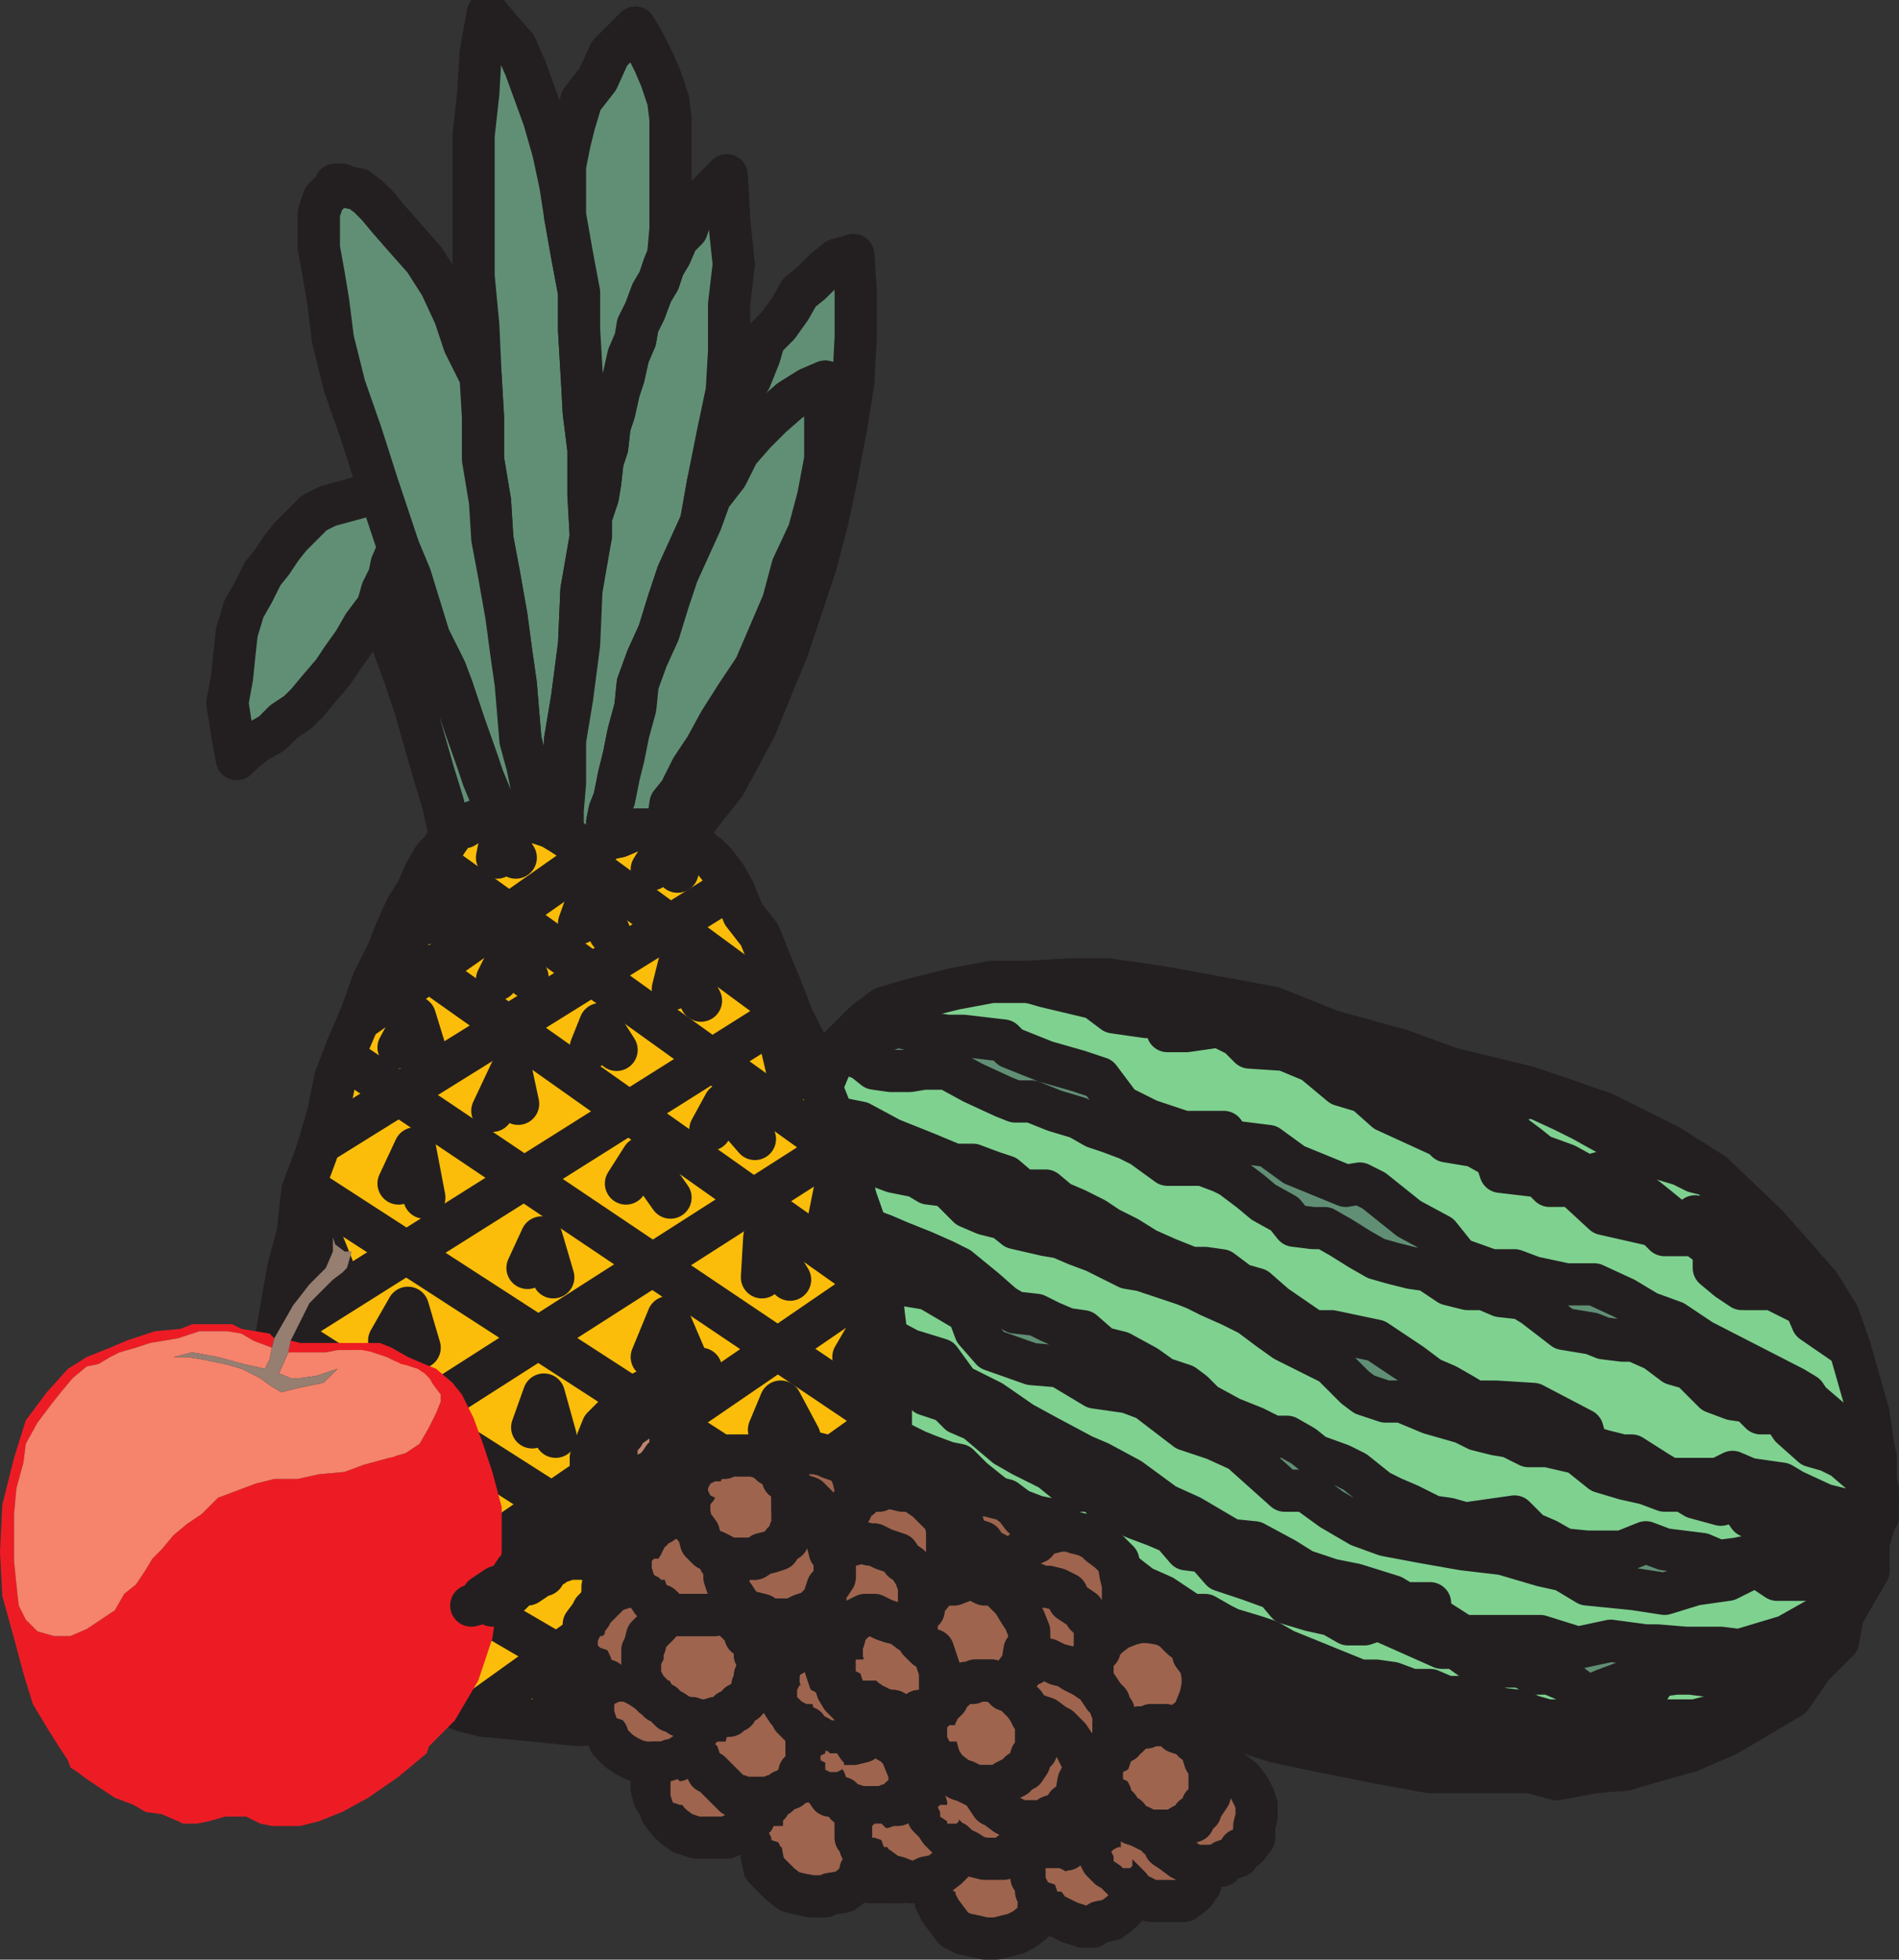 <svg xmlns="http://www.w3.org/2000/svg" width="607.5" height="626.821"><rect width="100%" height="100%" fill="#333333" stroke="none"/><path fill="#7fd190" fill-rule="evenodd" stroke="#231f20" stroke-linecap="round" stroke-linejoin="round" stroke-miterlimit="10" stroke-width="13.5" d="m282.75 322.321-6 4.5-9 9-3.75 9-6 7.5-4.5 6-.75 5.25-.75 3-2.25 6v2.25l-3 8.25-3 9v25.5l3 8.25.75 6.75 2.25 9.75 3.75 11.25 5.25 6.75 18 21 13.5 9 21 15 21 14.25 16.5 10.5 18.75 12.75 19.5 7.5 21 6.75 14.25 3 18.75 3.75 16.5 3h32.25l8.25 2.25 12-2.25 9.75-.75 21-6 12-5.25 12.75-7.5 7.5-4.5 6.75-9.75 8.25-8.25 1.5-8.25 8.25-14.25v-9l2.25-7.5.75-.75v-8.25l-.75-3.75v-6.75l-.75-3.75-1.5-10.5-6-21-3.75-10.5-6-9.75-16.5-18.75-17.25-16.5-14.25-9-21-10.5-24-8.25-24.75-6-16.5-6-21.75-6-18.75-7.5-20.25-3.75-16.5-3-15.75-2.25H342l-12.75.75h-12l-12 2.25-12 3-10.5 3"/><path fill="#618f75" fill-rule="evenodd" stroke="#231f20" stroke-linecap="round" stroke-linejoin="round" stroke-miterlimit="10" stroke-width="13.5" d="m548.25 375.571-14.25-9-21-10.5-24-8.25-24.75-6-16.5-6 3.75 3.75 6 3 10.5 4.5 6 2.25 6 1.5 3.75 1.5 6.75-1.5 9.75 4.5 6 3 6.75 3.75 9 4.5 5.25 3 3 .75 7.5 2.25 4.5 2.25 6 1.5 2.25 4.5 6 3.75-8.25-9m-219-61.5 5.25 1.5 15.75 3.75 6 4.5 10.5 1.5h9l-2.25 4.5h6l10.5-1.5 6 3 3.75 3.75 11.25.75 9 3.75 9 7.5 7.5 2.25 6.75 6 18 8.25 1.5 1.5 9 1.5 6.75 3.75 1.5 4.5 12.75 1.5 3 3h7.5l9.75 9 16.5 3.75 3 3h9.75l6 4.5v6l4.5 3.75 4.5 3H567l10.5 5.25 2.25 5.25 12 8.25-3.75-10.5-16.5-15-3.75-1.5-5.25-3.75-8.25-7.5-4.5-.75-7.5-3-3.75 3.75-8.25-6.75-3.75-3-8.25-3.75-5.25-4.5-5.25 1.5-6.75-3.75-8.25-3-3.75-3-6-4.5-9-4.5-5.25-1.5-4.5-2.25-4.5-.75-6 2.25-3-6-11.25-7.5-6-2.25-5.25-3.75h-6l-4.5-3-6-1.5-7.5-1.5-3-1.5-7.5-3H390l-10.5-3-6-3-5.25-3-4.5-.75-9-2.25H342l-12.75.75M600 466.321v6.75l-5.25-2.25-5.25-4.5-4.5-2.25-5.25-1.5-6.75-6-3-4.5h-6.75l-3.75-3.75-5.25-.75-6-2.25-7.5-7.5-5.25-1.5-6-4.5-6.75-3H519l-6-.75-3.75-1.5-9-1.5-9.75-7.5-3.75-2.25-6.75-.75-5.25-2.25h-5.25l-6-1.5-6.75-4.5-5.25-.75-6-1.5-5.25-1.5-5.25-3-6-3.75-5.25-3H420l-6-.75-3-3.75-6.75-3.75-4.5-3.75-6-4.5-3-1.5-6-2.25H373.5l-8.25-6-4.5-2.25-6-2.25-4.5-1.5-5.25-3-7.5-2.25-7.5-3h-5.25l-3.75-1.5-9.75-4.5-8.25-4.5h-7.5l-4.5.75h-6l-5.25-.75-3.75-3-8.25-3 5.25-4.5h5.25l9-3 6 1.5 9.75 1.5h5.25l12.75 1.5 2.25 2.25 11.25 4.5 10.5 3 6.75 2.25 6.75 9 9 4.5 11.25 3.75h12.75l2.25 3 12 1.5 8.25 6 16.5 6.75 4.5-.75 4.5 2.25 11.25 9 9.75 5.25 6 7.5 10.5 3.75h7.5l6 2.25 10.5 2.25h9l9.75 4.5 7.5 4.5 8.25 3 9 6 29.25 15 3.75 2.25 1.5 2.25 10.5 9 9.75 5.25.75 3.75m-347.25-102.75 5.25.75h4.5l8.25 5.25 4.5.75 4.5 2.25 6 2.25 7.5 1.5 3.75 2.25 6 .75 6.75 6.75 5.25 2.25 6 1.5 3.75 3 9.75 2.25 4.5.75 5.25 2.25 6 2.25 10.5 5.25 4.5.75 13.5 4.5 3.75 1.5 4.5 2.25 6.75 3 6 3 6 4.5 5.25 3.75 15 7.5 7.5 7.5 3 2.25 6.75 2.25h5.25l9 3.75 10.5 3 4.5 2.25 6 1.5 4.5.75 6 3h6l9.75 2.25 7.5 6 7.5 2.25 6.75 1.5 6 2.25h6l3.75 2.25 8.25 2.25 5.25-1.5 3.75 5.25h18l6 2.25 5.25 3 6-4.5 6-3.75v-5.25l-3 4.5-3 1.5h-5.25l-6-1.5-9.75-4.5-3.75-2.25-10.5-1.5-5.25-2.25-4.5 2.25H534l-3.75-2.25-8.25-5.25h-3l-6-1.5-5.25-1.5-1.5-5.25-15.75-8.25-12-.75h-6.75l-3.75-2.25-5.25-3-5.25-2.25-6-4.5-11.25-7.5-14.25-3h-6l-12-8.25-6-5.25-5.25-1.5-6-4.5-5.25-.75H381l-7.5-3-6.75-3-6-3.75-6-3-4.5-3-6-3-5.25-2.25-4.5-3.75H327l-5.25-4.5-4.5-1.5-6-2.25h-6l-9-3.75-11.25-4.5-9.75-5.25-7.5-1.5-5.25.75h-9l-.75 5.25"/><path fill="#618f75" fill-rule="evenodd" stroke="#231f20" stroke-linecap="round" stroke-linejoin="round" stroke-miterlimit="10" stroke-width="13.5" d="m252 384.571 6 3.75 4.5 9 6.75 6.75 10.5 1.5 8.25 5.25 9 1.5 12.75 7.5 2.25 6 5.25 6 12.75 4.5 9 .75 11.25 6.75 10.5 1.5 6 2.25 12.75 9.75 9 3 8.25 3.75 14.25 12.75h6.75l8.25 6 9 5.25 8.25 3 12 2.25 12.75 2.25 12.75 1.5 12.75 3.75 6.75 1.5 7.5 4.5 15 1.5 9.75 1.5 9.75-3 10.5-1.5 9-4.5 6.75 4.5H579l9-4.5 6-4.5 3.75-3 2.25-7.5-8.25 7.5-8.25-.75-4.5-2.25-9 5.25-14.25 3-6 .75-5.25-2.25-12-1.5-6-2.25-7.5 3h-11.25l-7.5-.75-5.25-3-5.25-2.25-5.25-5.25-15.75 2.25-5.25-1.5-5.25-.75-7.5-3.75-5.25-2.25-4.5-2.25-7.5-6-4.5-2.25-8.25-3-3.75-3-5.25-3h-4.5l-6-3-7.5-3-8.25-4.5-3.75-3.75-3-2.25-6.75-2.25-5.25-3.75-8.25-4.5-6-1.5-6-5.25-5.25-.75-5.25-2.25-4.5-2.25-6.75-.75-3.75-2.25-6-5.25-8.25-6.75-4.5-2.25-6.75-3-7.5-3-5.25-2.25-6-2.25-3.75-3.75-8.25-6-15-10.5v2.25l2.25 9.75"/><path fill="#618f75" fill-rule="evenodd" stroke="#231f20" stroke-linecap="round" stroke-linejoin="round" stroke-miterlimit="10" stroke-width="13.5" d="m588 524.821-18 9.75-4.5 3h-15l-3.75-1.5-6-.75h-4.5l-6 .75-3 4.5-8.25-2.25-6 2.25-5.25 2.25-6.75-5.25-5.25-2.25h-5.25l-3.75-2.25h-6l-3.75-.75-6-1.5-5.25-3.75h-4.5l-20.25-9-4.5 1.5h-5.25l-5.25-3-6.75-1.5-7.5-2.25-3.75-4.5-8.25-3-9-3-5.25-6-6-.75-4.5-5.25-5.25-2.25-6-2.25-9-3.75-4.5-5.25h-6l-8.25-6.75-9-4.5-5.25-3-9.75-8.25-5.25-2.25-3.75-3.75-6.75-2.25-5.25-5.25-5.25-3.75-3.75-2.25-8.25 1.5-4.5-3.75-5.25-3.75.75-3-6-3-6.75-8.25-8.25-9v-2.25l9 3 5.25 8.25 15 8.25 5.25 2.25 12.75 6.75 9.75 3 6 8.25 10.5 5.25 9.75 6.75 8.25 4.5 11.25 6 5.25 2.25 9.75 5.25 11.25 8.25 8.25 3.75 12.75 7.5 7.5.75 9.75 5.25 6 3.75 9 3 7.5 1.5 12 3.75 3.75 2.25h8.25v3.75l10.5 6.75h24.75l12 3.75 10.5-2.25 11.25 1.5h3.75l9 .75h11.25l6 .75 15-4.5 12-6.75 5.25-11.25 9-3-8.25 14.25-1.5 8.25"/><path fill="#618f75" fill-rule="evenodd" stroke="#231f20" stroke-linecap="round" stroke-linejoin="round" stroke-miterlimit="10" stroke-width="13.5" d="m529.5 561.571-10.5 1.5-3-1.5-6.75-.75-8.25-2.25-5.25-1.5h-8.25l-6-2.25-7.5-2.25h-10.5l-5.25-2.25h-4.5l-5.25-1.5-7.5-1.5h-7.5l-4.5-.75-5.25-2.25-4.5-1.5-10.5-5.25h-4.5l-4.5-1.5-6-3.75-3.75-4.5-6-1.5-10.5-5.25-5.25-3-3.75-5.25-3.75-2.25-8.25-2.25-3.75-1.5-6.75-1.5-4.5-3-7.5-5.25-9-6-6-3.75-8.25-7.5-3.75-3-9.75-6-7.5-5.25-9-6-3.75-.75-6-2.25-3-2.25-6-5.25-4.5-3.75-9.75-27.75v-5.25l12.75 14.25v9.75l9 9.75 5.25 3 6 6 5.25 3.75 3.75 1.5 7.5 3.75 3.75 1.5 6 2.25 3.75.75 4.5 4.5 7.5 6 3 2.25 9.75 3.75 3.75.75 3.75 5.25 7.5 5.25 12 6 6.75 5.25 6.75 3 9 6h4.5l5.25 3 3 1.5 7.5 2.25 4.5 1.5 5.25 3 24 9.75h5.25l5.25.75 6 2.25h6l5.25 2.25H468l6 .75 6 3 6.75.75 3 1.5 5.25 1.5h27l5.25 2.25 5.25-2.25h9.75l6-1.5 4.5-1.5 6.75-3.75 6-.75 8.25-6.75 6-3-6.75 9.75-7.5 4.5-12.75 7.5-12 5.25-11.25 1.5"/><path fill="#618f75" fill-rule="evenodd" stroke="#231f20" stroke-linecap="round" stroke-linejoin="round" stroke-miterlimit="10" stroke-width="13.5" d="m249.75 442.321 3.75 11.25 5.25 6.75 18 21 13.5 9 21 15 21 14.25 16.5 10.5 18.75 12.75 19.5 7.5 21 6.75 14.25 3 18.75 3.75 16.5 3h32.25l8.25 2.25 12-2.25 9.75-.75h-4.5l-6-.75h-13.5l-6 .75H480l-6-.75-5.25-1.5-10.5-.75-4.5-2.25H441l-4.5-.75-5.25-3-41.25-13.5-14.25-8.25-5.25-5.25h-5.25l-4.5-3h-6l-7.5-3.75-5.25-3.75-6-6.75-6.75-7.5-6-.75-4.5-2.25-6.75-3.75-5.25-3-9.75-5.25-9-13.5-5.25-2.25-4.5-1.5-5.25-4.5-5.25-3.75-3.75-5.25-6-6-8.25-11.25"/><path fill="#fbbd09" fill-rule="evenodd" stroke="#231f20" stroke-linecap="round" stroke-linejoin="round" stroke-miterlimit="10" stroke-width="13.5" d="m144 267.571-3 4.5-2.25 2.25-3 5.25-2.25 5.25-3.75 6-3 6.75-3 7.5-4.5 9-3.75 10.5-4.5 10.5-3.75 9.75-2.25 11.25-3.75 12.75-4.5 12-1.5 13.5-3 11.25-4.5 25.5-.75 12v12l.75 12.75v6l1.5 5.25 1.5 6 3 10.5 2.25 5.25.75 4.5 3.75 4.5 3 5.25 3 3.75 3 4.5 6.75 6.75 5.25 4.5 3.75 3 6 3 5.25 2.25 12 4.5 6 1.5 15.75 1.5 15 1.5 18-1.5 13.5-1.5 6.75-1.5 18-6.75 9-6 9-7.5 4.5-3 1.5-4.5 4.5-3.75 3-5.25.75-3.75 3-5.25 4.5-10.5 3-22.5.75-12v-11.25l-.75-12.75-1.5-12-1.5-13.5-3-11.25-4.5-12.75-3-12.75-3.75-12-4.5-11.25-3.75-11.25-5.25-10.5-3.75-9.75-3.75-9-3-7.5-5.25-6.75-3-7.5-3-5.25-3-3.75-2.25-2.25-2.25-1.5-1.5-2.25-3-1.5-2.25-.75-3-.75-2.25-1.5h-9l-5.25 2.25-3.75.75-4.5 3.75-3 2.25-1.5-1.5v-2.25l-3-2.25-2.25-1.5-3.75-2.25-4.5-1.5-3-.75-3.75-.75h-5.25l-5.25.75H153l-2.25.75-2.25 1.5h-3l-1.5 3"/><path fill="none" stroke="#231f20" stroke-linecap="round" stroke-linejoin="round" stroke-miterlimit="10" stroke-width="13.5" d="m100.5 381.571 176.25 114-67.5 51.75-117-68.25L267 367.321l-127.5-91.5"/><path fill="#618f75" fill-rule="evenodd" stroke="#231f20" stroke-linecap="round" stroke-linejoin="round" stroke-miterlimit="10" stroke-width="13.5" d="M180 266.821v-7.5l.75-9v-13.5l2.25-13.5 2.25-17.25.75-17.25 3-17.25-.75-13.5v-14.25l-1.5-12-.75-13.5-.75-12.75v-12l-2.25-12-2.25-12.75-1.5-9.75-2.25-10.5-3-10.5-6-16.5-3-6.75-5.25-6-3.75-4.5-2.25 12.75-.75 12.75-1.5 13.5v45l1.5 15.75.75 16.5.75 12.75v13.5l2.25 13.5.75 12 2.25 12 2.25 12.75 1.5 11.25 1.5 10.5 1.5 18 2.25 8.25 2.25 11.25.75 6.75 4.5 1.5 3.75 2.25"/><path fill="none" stroke="#231f20" stroke-linecap="round" stroke-linejoin="round" stroke-miterlimit="10" stroke-width="13.5" d="m116.25 325.321 70.5-49.5 65.25 48-162 102 163.5 104.25"/><path fill="none" stroke="#231f20" stroke-linecap="round" stroke-linejoin="round" stroke-miterlimit="10" stroke-width="13.5" d="M125.25 302.071 279 410.821l-166.5 114"/><path fill="#618f75" fill-rule="evenodd" stroke="#231f20" stroke-linecap="round" stroke-linejoin="round" stroke-miterlimit="10" stroke-width="13.5" d="M194.25 268.321v-5.25l.75-3.75 1.5-3.75 1.5-7.5 1.5-6 1.5-7.5 2.25-8.25.75-7.5 3-8.25 3.75-8.25 3-9.75 3-9 7.5-16.5 2.25-12.75 3-15 3-14.25.75-12.75v-15l1.5-12.75-1.5-14.25-.75-14.25-6 6-2.25 3-3 3.75-1.5 4.5-3 3-2.25 5.25-2.25 3.75-1.5 4.5-2.25 3.75-2.25 6-2.25 4.5-.75 4.5-2.25 5.25-1.5 6.75-1.5 4.5-1.5 6.75-1.5 4.5-.75 6.75-1.5 4.5-.75 6.75-.75 4.5-2.25 6.75v6l-3 17.25-.75 17.25-2.25 17.25-2.25 13.5v13.5l-.75 9v7.5l2.25 1.5 3 2.25v2.25l1.5 1.5 3-2.25 4.5-3.75"/><path fill="none" stroke="#231f20" stroke-linecap="round" stroke-linejoin="round" stroke-miterlimit="10" stroke-width="13.5" d="m111 338.821 171.75 115.5-129.75 93"/><path fill="#618f75" fill-rule="evenodd" stroke="#231f20" stroke-linecap="round" stroke-linejoin="round" stroke-miterlimit="10" stroke-width="13.5" d="m171.75 263.071-.75-6.75-2.25-11.25-2.25-8.25-1.5-18-1.5-10.5-1.5-11.25-2.25-12.75-2.25-12-.75-12-2.25-13.5v-13.5l-.75-12.75-5.25-10.5-3-9-4.5-9.75-5.25-8.25-6-6.75-5.25-6-3.75-4.5-3-3-3-2.25-3.75-.75-1.5-.75h-2.25l-.75 1.5-3 3-1.5 4.5v11.25l1.5 8.25 1.5 9 1.5 12 3.75 15 5.25 15 6 18.75 6 18 3.75 9 6 19.5 5.25 10.5 2.25 6 3.75 11.25 4.5 12.75 1.5 4.5 5.25 12.75H165l3.75.75 3 .75m45.75 4.5 3.75-3 4.5-6 6-7.5 4.5-8.25 5.25-9.75 10.5-25.5 9-27 3.75-14.25 3-14.25 3-15.75 2.25-14.25.75-14.25v-14.25l-.75-12-5.25 1.5-3.75 3-4.5 4.5-3.75 3-3 5.25-3.75 5.25-4.5 4.5-1.5 5.25-3 7.5-3.75 5.25-3 6.75-.75 6-6 15-2.25 12.75 3-8.25 5.25-6.75 3.75-7.5 5.25-6 5.25-5.25 6-5.25 6-3.75 5.25-2.25v24.75l-2.25 12-3 11.25-5.25 11.25-3 11.25-9 21-6 9-5.25 8.25-4.5 8.25-4.5 6.75-3.75 7.5-3 3.75-.75 5.25-1.5 3 2.25 1.5 3 .75m-28.5-96v-6l2.25-6.75.75-4.5.75-6.75 1.5-4.5.75-6.75 1.5-4.5 1.5-6.75 1.5-4.5 1.5-6.75 2.25-5.25.75-4.5 2.25-4.5 2.25-6 2.25-3.75 1.5-4.5 1.5-3.75.75-8.25v-35.25l-.75-6-2.25-6.75-2.25-5.25-3-6-3-5.25-8.25 8.25-3.75 8.25-5.25 6.75-2.25 7.5-1.5 6-1.5 7.5v15.75l2.25 12.75 2.25 12v12l.75 12.75.75 13.5 1.5 12v14.25l.75 13.5"/><path fill="#618f75" fill-rule="evenodd" stroke="#231f20" stroke-linecap="round" stroke-linejoin="round" stroke-miterlimit="10" stroke-width="13.5" d="m212.25 265.321 1.5-3 .75-5.25 3-3.75 3.75-7.5 4.5-6.75 4.5-8.25 5.25-8.25 6-9 9-21 3-11.25 5.25-11.25 3-11.25 2.25-12v-24.75l-5.25 2.25-6 3.75-6 5.25-5.25 5.25-5.25 6-3.75 7.5-5.25 6.75-3 8.25-7.5 16.5-3 9-3 9.75-3.75 8.25-3 8.25-.75 7.5-2.25 8.25-1.5 7.5-1.5 6-1.5 7.5-1.5 3.75-.75 3.75v5.25l3.75-.75 5.25-2.25h9"/><path fill="none" stroke="#231f20" stroke-linecap="round" stroke-linejoin="round" stroke-miterlimit="10" stroke-width="13.5" d="m232.5 284.821-129 80.25"/><path fill="#618f75" fill-rule="evenodd" stroke="#231f20" stroke-linecap="round" stroke-linejoin="round" stroke-miterlimit="10" stroke-width="13.5" d="m120.75 194.071 3 6.75 6 16.5 3 9 6 21 3 9.75 2.25 10.5 1.5-3h3l2.25-1.5 2.25-.75h1.5l5.25-.75-5.25-12.75-1.5-4.5-4.5-12.75-3.75-11.25-2.25-6-5.25-10.5-6-19.5-3.75-9-2.25 5.25-.75 3.75-2.25 4.5-1.5 5.25"/><path fill="#618f75" fill-rule="evenodd" stroke="#231f20" stroke-linecap="round" stroke-linejoin="round" stroke-miterlimit="10" stroke-width="13.5" d="m120.75 194.071 1.5-5.25 2.25-4.5.75-3.75 2.25-5.25-6-18-16.5 4.5-4.5 2.25-7.5 7.5-3 3.75-3 4.5-3 3.75-3 6-3 5.25-2.25 7.5-.75 6.75-.75 7.5-1.5 8.25 1.5 9.75 1.5 8.25 2.25-2.25 3.75-3 5.25-3 3.75-3.75 4.5-3 3-3 3.75-4.5 4.5-5.25 3-4.5 3.75-5.25 3-5.25 4.5-6"/><path fill="none" stroke="#231f20" stroke-linecap="round" stroke-linejoin="round" stroke-miterlimit="10" stroke-width="13.5" d="M96 456.571v-13.5l7.5 15.75-7.5-15.75m112.5-9 5.25-12.75 6.75 15.75-6.75-15.75m-86.25-42.75 5.25-11.25 3 15.75-3-15.75m3 159 3-10.5 6.75 14.25-6.75-14.25m-27.75-5.25-4.5-14.25 14.25 10.5-14.25-10.5m138 0 5.25-10.5 8.25 13.5-8.25-13.5m-92.25-130.5 6-12.75 2.25 10.5-2.25-10.5m45.75 128.25 4.5-6 9.75 12-9.75-12m-13.5-86.25 5.25-8.25 9 12.75-9-12.75m21.75-9 4.5-8.25 9.75 11.25-9.75-11.25m46.5 84v-12l-5.25 9 5.25-9m-34.5-16.5.75-12.75 8.25 13.5-8.25-13.5m-59.25-100.5 3.75-10.5 6 13.5-6-13.5m-18.75 171.75 3.75-10.5 3.75 13.5-3.75-13.5m32.25 78 4.5-10.5 6.75 13.5-6.75-13.5M99 405.571l3-11.25 4.5 11.25-4.5-11.25m150.75-48-3-12.75 9 9-9-9m-34.5-17.25 2.25-9 6.75 12.75-6.75-12.75m-89.25 172.5 4.5-12 6.75 12-6.75-12m-8.25-39 6-10.5 3.75 12.75-3.75-12.75m140.25-25.5-3.75-12-2.25 11.25 2.25-11.25m9 100.5.75-11.25-3.75 8.25 3.75-8.25M246 457.321l3.75-9 6 11.25-6-11.25m-81-42.75 4.5-9.75 3.75 12.75-3.75-12.75m-3 105.75 4.5-9 5.25 6.75-5.25-6.75m42-213.75-4.5-6.75-3.75 6m-49.5 35.25 4.5-9 5.25 8.25-5.25-8.25m-36 30.75 5.25-9.75 3 9.75-3-9.75m56.25 9.75 3-7.5 5.25 8.25-5.25-8.25m-55.5-32.25 3-6 6 6.75-6-6.75m19.5-15 1.5-7.5 4.5 7.5-4.5-7.5m16.5 276 .75-4.5 5.25 6-5.25-6"/><path fill="#ed1c24" fill-rule="evenodd" d="m137.25 558.571 8.25-8.25 7.5-12.75 4.5-13.5 2.25-15.75.75-12.75v-13.5l-3-11.25-3-9-3-8.25-3.75-7.5-3-3.75-5.25-4.5-3.75-1.5-5.25-2.25-5.25-3-3.75-1.5H96l-3-.75-.75 3.75h12l3.75-.75h7.5l3.75.75 4.5 1.5 4.5 2.25 3 .75 2.25.75 2.25 1.5 1.5 1.5 1.5 2.25 2.25 3v2.25l-1.5 3.75-2.25 4.5-3 5.25-4.5 3-5.25 1.5-8.25 2.25-6 2.25-8.25.75-6.75 1.5h-7.5l-6 1.5-12 4.5-5.25 5.25-4.5 3-4.5 3.75-3.75 4.5-3 3-2.25 3.75-3 4.5-3.75 3-3 5.25-9 6-5.25 2.25h-5.25l-5.25-1.5-3.75-3.75-2.25-4.5-.75-6.75-.75-7.5v-15l.75-8.25 2.25-8.25.75-6 3.75-6.75 4.5-6 3-3.75 3.75-4.5 4.5-3.75 3.75-.75 3.75-2.25 3-1.5 5.25-1.5 4.5-1.5 9-1.5 6.75-2.25h9l4.5.75 3.75 2.25 6 2.25.75-3-1.5-1.5-9-1.5-3-1.5H61.5l-3.75 1.5-8.25.75-9 3-5.25 2.25-7.5 3-6 3.75-6.75 7.5-6.75 9-3.75 12-3.75 15-.75 15 .75 14.25 3.75 13.5 3 11.25 3 9.75 4.5 7.5 3.75 6 3 4.5.75 2.25 2.25 1.5 3 2.25 9 6 6 2.25 3.75 2.25 5.25.75 5.25 2.25 1.5.75H63l3.75-.75 5.25-1.5h6.75l4.5 2.25 3.75.75h9l6-1.5 7.5-3 8.25-4.5 9.75-6.75 9-7.5.75-2.25"/><path fill="#f6836c" fill-rule="evenodd" d="m87 431.071-6-2.25-3.75-2.25-4.5-.75h-9l-6.75 2.25-9 1.5-4.5 1.5-5.25 1.5-3 1.5-3.75 2.25-3.75.75-4.5 3.75-3.75 4.5-3 3.75-4.5 6-3.75 6.75-.75 6-2.25 8.25-.75 8.25v15l.75 7.5.75 6.75 2.25 4.5 3.75 3.75 5.25 1.5h5.25l5.25-2.25 9-6 3-5.25 3.75-3 3-4.5 2.25-3.75 3-3 3.75-4.5 4.5-3.75 4.5-3 5.25-5.25 12-4.5 6-1.5h7.5l6.75-1.5 8.25-.75 6-2.25 8.25-2.25 5.25-1.5 4.5-3 3-5.25 2.25-4.5 1.5-3.75v-2.25l-2.25-3-1.5-2.25-1.5-1.5-2.25-1.5-2.25-.75-3-.75-4.5-2.25-4.5-1.5-3.75-.75H108l-3.75.75h-12l-3 6.75 3.75 1.5h3l5.25-.75 6.75-2.25-4.5 4.5-7.5 1.5-6 1.5-3.75-2.25-3-2.25-6-3-5.25-1.5-7.5-1.5-4.5-.75h-4.5l6-1.5 8.25 1.5 8.25 2.25 6.75 1.5 1.5-3 .75-3.75"/><path fill="#967e71" fill-rule="evenodd" d="m87.75 428.071-.75 3-.75 3.75-1.5 3-6.75-1.5-8.25-2.25-8.25-1.5-6 1.5H60l4.5.75 7.5 1.5 5.25 1.5 6 3 3 2.25 3.75 2.25 6-1.5 7.5-1.5 4.5-4.5-6.75 2.25-5.25.75h-3l-3.75-1.5 3-6.75.75-3.75 6-12 7.5-7.5 3-2.25 1.5-1.5 1.5-5.25h-2.25l-3-2.25-.75-2.25v4.5l-2.25 5.25-5.25 5.25-5.25 6.75-6 10.5"/><path fill="#9e644e" fill-rule="evenodd" stroke="#231f20" stroke-linecap="round" stroke-linejoin="round" stroke-miterlimit="10" stroke-width="13.5" d="M384 596.821h-2.25l-2.25-1.5-1.5-.75-3-2.25-2.25-1.5-.75-2.25-1.5-.75-.75-2.25h-2.25l-3-1.5-2.25-.75-1.5-2.25-1.5-.75-1.5-2.25-1.5 1.5h-1.5v.75h-1.5v.75h-.75v1.5h-.75v11.25l.75 1.5 2.25 2.25 1.5.75 5.25 5.25.75 1.5 6 3h10.5l3-2.25.75-.75v-1.5l1.5-.75v-6m-27.75-45v-4.5l-.75-.75-.75-2.25-1.5-1.5-3-4.5-1.5-.75-2.25-1.5-3-1.5-2.25-1.5-3-.75-3-1.5h-3l-2.25 1.5-2.25.75-3 4.5-.75 1.5v6l2.25 3.75.75 3 5.25 5.25 2.25 1.5 3 1.5 3 .75 1.5.75 1.5 1.5h5.25l1.5-1.5h1.5l1.5-1.5h1.5v-1.5l.75-.75v-.75h.75v-5.25m-57.75-4.5v-2.25l-1.5-1.5v-3l-.75-2.25-2.25-.75-.75-2.25v-.75l-2.25-2.25-3-2.25-2.25-.75-3 1.5H273l-2.25-.75H270l-.75.75h-1.5v1.5H267l-1.5.75v1.5l-.75.75-.75 2.25-1.5 1.5-.75 3.75v4.5l.75 2.25 1.5 3v3l.75 1.5.75.75 2.25.75 1.5 1.5 3 1.5.75 1.5 2.25.75h1.5l2.25 1.5h3.75l1.5-1.5h.75l2.25-.75h1.5l1.5-1.5 1.5-.75 1.5-2.25.75-.75v-.75h1.5l.75-1.5v-1.5h.75v-4.5l1.5-.75v-1.5"/><path fill="#9e644e" fill-rule="evenodd" stroke="#231f20" stroke-linecap="round" stroke-linejoin="round" stroke-miterlimit="10" stroke-width="13.5" d="m356.25 551.821 3 .75 2.25 2.25.75-.75 2.25-1.5h2.25l1.5-.75h4.5l2.25.75 1.5 1.5 2.25-2.25h.75v-1.5h1.5l.75-.75v-.75l.75-2.25 1.5-3.75.75-3.75v-3l-.75-3.75-2.25-3-.75-3-3-2.25-3-3-3-1.5-4.5-.75h-3l-3 .75-3.75 1.5-3 2.25-3 3v1.5l-1.5 1.5-.75 1.5v3.75l-.75 1.5v1.5l1.5.75 3 4.5 1.5 1.5.75 2.25.75.75v4.5M333 608.071l-1.5-3v-2.25l-1.5-2.25v-6l1.5-2.25-2.25-.75-3-.75-2.25-2.25-2.25-.75-1.5-1.5-1.5-2.25H312l-2.25 1.5-3 .75-1.5 1.5-2.25.75-.75 2.25-2.25 3-.75 3.75-.75 3v3l.75 4.5 1.5 3 4.5 6 3 1.5 3.75.75 3 .75h3.75l6-1.5 3-1.5 3.75-3v-.75h.75v-3.75l.75-.75v-.75m-1.5-115.5v.75H330v.75h-.75l-3 3-1.5 2.25-1.5 3v6l3-.75h1.5l3.75-.75 1.5.75h2.25l3 .75 3 1.5.75 2.25 4.5 3 .75 1.5 2.25 2.25.75 2.25v3.75l1.5-.75.75-.75h.75v-1.5l1.5-.75.75-1.5 2.25-3 1.5-3v-6.75l-.75-3-.75-4.5-3-3-3-2.25-1.5-1.5-3-1.5-3-.75-2.25-.75h-3l-6 1.5-1.5 1.5m-66.75 84.75H273l3-3 2.25-1.5 1.5-3h1.5v-.75l.75-.75v-1.5l.75-.75v-.75H279l-2.25-1.5h-1.5l-2.25-.75-.75-1.5-3-1.5-1.5-1.5-2.25-.75-.75-.75-.75-1.5h-7.5l-1.5-.75h-1.5l-1.5-2.25-2.25-.75H249v-1.5l-2.25 3.75v9l.75 3 2.25 2.25 2.25 3 1.5 3 2.25 2.25 3 .75h6m54-34.5-1.5-1.5H315l-2.25 1.5H312l-2.25.75H309l-2.25.75-.75.75-.75 1.5v.75h-1.5v7.5l1.5.75v1.5l.75 1.5.75 2.25 2.25.75.75 2.25 3 3h1.5l6 4.5h3l3 .75h3l3-.75.75-2.25 2.25-.75.75-1.5 1.5-1.5-2.25-1.5-3-.75-.75-1.5-2.25-1.5-3-2.25-2.25-.75-2.25-3v-2.25l-.75-3-.75-1.5v-4.5h-1.5"/><path fill="#9e644e" fill-rule="evenodd" stroke="#231f20" stroke-linecap="round" stroke-linejoin="round" stroke-miterlimit="10" stroke-width="13.5" d="m318.75 584.071 1.5 2.25 1.5 1.5 2.25.75 2.25 2.25 3 .75 2.25.75h6.75l2.25-.75h.75l2.25-2.25v-.75h.75l2.25-2.25v-6l-1.5-2.25-.75-1.5-.75-2.25-3-4.5-2.25-3H336l-.75 1.5-2.25.75-.75 2.25-3 .75h-3l-3-.75h-3l-6-4.5-1.5 1.5v6.75l1.5 1.5v.75l.75 2.25.75 1.5 3 3m-18.75 4.5h-6l-.75-.75h-3l-2.25-1.5-5.25-5.25v-.75l-.75-2.25-.75-.75-1.5-2.25v-2.25l-.75-1.5-.75 1.5-2.25 1.5-3 3h-8.25l-.75 3v6l.75 2.25.75 3 1.5 2.25 2.25 3 3 .75 1.5 2.25 4.5 2.25H288l3.75-2.25 2.25-2.25 3-2.25 1.5-.75v-.75l.75-1.5v-1.5l.75-1.5v-.75m50.25-63.75v-3.75l-.75-2.25-2.25-2.25-.75-1.5-4.5-3-.75-2.25-3-1.5-3-.75H333l-1.5-.75-3.75.75h-1.5l-3 .75-1.5 1.5v9.75l-1.5 4.5-1.5 2.25v.75h-1.5l-1.5.75-.75 1.5h-.75v.75h.75v2.25l.75.75 2.25 4.5 2.25.75.75.75.75-.75v-.75h1.5l.75-1.5.75-.75h1.5l1.5-2.25 2.25-.75 2.25-1.5h3l3 1.5 3 .75 2.25 1.5 3 1.5.75-1.5 1.5-2.25.75-1.5v-1.5l.75-1.5v-3"/><path fill="#9e644e" fill-rule="evenodd" stroke="#231f20" stroke-linecap="round" stroke-linejoin="round" stroke-miterlimit="10" stroke-width="13.5" d="m321.75 509.821-.75-3-.75-2.25-6-6H312v-1.5l-2.25-.75v4.5l-1.5 3v.75l-1.5 2.25H306l-2.25 1.5-.75 2.25-3 1.5-3 .75h-8.25l-3-.75v1.5l1.5 1.5v3l.75 1.5.75 2.25 1.5 2.25 3 3v.75l9 4.5h7.5l4.5-3h.75l.75-1.5 1.5-.75h1.5v-.75l1.5-2.25 1.5-4.5v-9.75"/><path fill="#9e644e" fill-rule="evenodd" stroke="#231f20" stroke-linecap="round" stroke-linejoin="round" stroke-miterlimit="10" stroke-width="13.5" d="M278.25 487.321v2.25l-1.5 1.5v1.5H276v4.5l.75 4.5 2.25 3 5.25 5.25 1.5 2.25 3 .75H297l3-.75 3-1.5.75-2.25 2.25-1.5h.75l1.5-2.25v-.75l1.5-3v-6.75l-.75-1.5v-1.5l-.75-3-6-6-3-.75-3-2.25h-6l-3 .75-3 1.5-2.25 1.5-2.25 2.25v.75H279l-.75 1.5"/><path fill="#9e644e" fill-rule="evenodd" stroke="#231f20" stroke-linecap="round" stroke-linejoin="round" stroke-miterlimit="10" stroke-width="13.5" d="M267 501.571h-2.25v.75l-.75 1.5v.75l-1.5.75v1.5h-.75v.75l-.75.75v10.5l.75.75v1.5l.75.75 1.5 2.25v2.25l.75.75H267l2.25 2.25 1.5.75 2.25.75h9.75l3-1.5 1.5-1.5h.75v-.75h2.25l.75-.75v-1.5l-.75-.75-1.5-2.25-.75-2.25-.75-1.5v-3l-1.5-1.5v-1.5l-1.5-2.25-5.25-5.25-2.25-3-.75-4.5h-.75l-1.5 1.5h-1.5l-2.25.75h-.75l-2.25 2.25m90.75 76.5 1.5 2.25 1.5.75 1.5 2.25 2.25.75 3 1.5h8.25l2.25-1.5 1.5-.75 2.25-.75v-1.5l2.25-1.5.75-2.25.75-.75 1.5-2.25v-9l-1.5-2.25-1.5-4.5-2.25-1.5-.75-1.5-4.5-1.5-1.5-1.5-2.25-.75h-4.5l-1.5.75h-2.25l-2.25 1.5-1.5 1.5h-1.5v1.5h-1.5v.75l-1.5.75-.75 1.5v.75l-.75 2.25-1.5 3v3.75l1.5 2.25.75 3 .75 2.25 1.5.75m-57.75 10.5h2.25l.75-.75h3l2.25-1.5 3.75-3.75v-2.25l.75-.75v-1.5l1.5-.75v-.75l-1.5-1.5v-6.75l1.5-1.5h-1.5l-3-3-.75-2.25-2.25-.75-.75-2.25-.75-1.5v-1.5l-1.5-.75-.75-.75-2.25-1.5H297v1.5h-.75v1.5l-.75 1.5H294v.75l-.75.75-1.5 2.25-1.5.75-1.5 1.5h-1.5l-2.25.75h-.75l-1.5 1.5v.75l-.75.75v1.5l-.75.75v.75h-1.5l-.75 1.5.75 1.5v2.25l1.5 2.25.75.75.75 2.25v.75l5.25 5.25 2.25 1.5h3l.75.75h6m33 19.5 1.5 1.5 1.5 2.25 6 3 4.5 1.5h3l2.25-1.5 3.75-.75 3-2.25 3-3v-2.25l.75-.75v-.75l-.75-1.5-5.25-5.25-1.5-.75-2.25-2.25-.75-1.5v-6l-1.5-1.5h-1.5l-1.5-.75-.75-1.5v2.25l-2.25 2.25h-.75v.75l-2.25 2.25h-.75l-2.25.75h-6.75l-1.5 2.25v6l1.5 2.25v2.25l1.5 3"/><path fill="#9e644e" fill-rule="evenodd" stroke="#231f20" stroke-linecap="round" stroke-linejoin="round" stroke-miterlimit="10" stroke-width="13.5" d="m320.25 538.321-2.25-.75-2.25-4.5-.75-.75v-2.25h-.75v-.75l-4.5 3h-7.5l-9-4.5v-.75l-2.25-2.25v1.5l-.75.75H288v.75h-.75l-1.5 1.5 2.25.75 3 2.25 2.25 2.25v.75l.75 2.25 2.25.75.75 2.25v3l1.5 1.5v2.25h3.75l.75 1.5.75-1.5h1.5v-.75l.75-1.5.75-.75 2.25-.75h.75l2.25-.75h.75l2.25-1.5h2.25l1.5 1.5 1.5-2.25v-2.25m11.25-45.75-1.5-3-.75-3.75-2.25-.75-2.25-3-3-2.25-6-1.5h-6l-6 1.5-1.5 2.25 6 6 .75 3 2.25 1.5h.75l2.25.75 1.5 2.25 3 1.5 1.5 2.25 1.5 4.5v6l1.5-1.5v-6l1.5-3 1.5-2.25 3-3h.75v-.75h1.5v-.75m-84 34.5h-.75l-.75.75-1.5 2.25-.75 4.5v8.25l.75 3.75 1.5.75 3 3v1.5h.75l2.25.75 1.5 2.25h1.5l1.5.75h7.5v-3l-1.5-3-.75-2.25v-4.5l.75-3.75 1.5-1.5.75-2.25.75-.75v-1.5l1.5-.75h.75v-1.5h1.5l.75-.75h.75l-1.5-.75-2.25-2.25h-2.25l-.75-.75v-2.25l-1.5-2.25h-6.75l-2.25 1.5h-.75l-.75.75-1.5.75-3 2.25m90 38.25h1.5l1.5-1.5v-.75h.75l.75-1.5-1.5-.75-3-.75-3-1.5-2.25-1.5-5.25-5.25-.75-3-2.25-3.75v-6l.75-1.5 1.5-2.25h-1.5l-.75.75-.75 1.5h-1.5v.75l-.75.75v1.5l-.75.75v6l.75 1.5.75 3v2.25l2.25 3 2.25.75 3 2.25 2.25 1.5.75 1.5 3 .75 2.25 1.5m46.5 31.5h6.75l.75-1.5 4.5-1.5.75-2.25 2.25-.75 2.25-3v-3.75l.75-3v-3.75l-.75-2.25-1.5-3-2.25-3-3-2.25-1.5-.75-2.25-2.25-2.25-.75h-3l1.5 2.25v9l-1.5 2.25-.75.75-.75 2.25-2.25 1.5v1.5l-2.25.75-1.5.75-2.25 1.5h-6l.75 2.25 1.5.75.75 2.25 2.25 1.5 3 2.25 1.5.75 2.25 1.5H384"/><path fill="#9e644e" fill-rule="evenodd" stroke="#231f20" stroke-linecap="round" stroke-linejoin="round" stroke-miterlimit="10" stroke-width="13.5" d="M351.75 587.821v-5.25h.75v-1.5h.75v-.75h1.5v-.75h1.5l1.5-1.5-1.5-.75-.75-2.25-.75-3-1.5-2.25v-3.75l1.5-3 .75-2.25-2.25-.75-1.5 1.5h-1.5l-1.5 1.5h-5.25l-1.5-1.5-.75 1.5h-.75v.75l-1.5 1.5v.75h-.75v.75l2.25 3 3 4.5.75 2.25.75 1.5 1.5 2.25v3.75l.75 1.5 1.5.75h1.5l1.5 1.5M309 491.071v1.5l.75 1.5v2.25l2.25.75v1.5h2.25l6 6 .75 2.25.75 3v-6l-1.5-4.5-1.5-2.25-3-1.5-1.5-2.25-2.25-.75h-.75l-2.25-1.5"/><path fill="#9e644e" fill-rule="evenodd" d="M261.75 566.071v-3l-.75-2.25-2.25-.75-2.25-1.5-1.5-.75h-1.5l-.75.75v3l.75 2.25 3 3h3l2.25-.75m31.5 11.25v-2.25l-1.5-2.25-3-1.5-1.5-1.5h-1.5l-.75 1.5-.75.75.75.75.75 2.25 1.5 1.5 1.5.75h4.5"/><path fill="#9e644e" fill-rule="evenodd" stroke="#231f20" stroke-linecap="round" stroke-linejoin="round" stroke-miterlimit="10" stroke-width="13.5" d="m303.75 547.321-.75 1.5-.75-1.5h-3.75v1.5l-1.5.75v3h3.75l2.25 1.5.75.75v-7.5"/><path fill="#9e644e" fill-rule="evenodd" d="M342 603.571v-3.75l-1.5-1.5-1.5-.75h-4.5v3l.75 1.5 2.25.75.75 2.25h3l.75-1.5m-68.25-53.25v-1.5l-.75-1.5v-.75l-.75-1.5h-4.5l-.75 1.5v.75l.75 2.25 1.5.75 1.5 1.5H273l.75-1.5m-3-32.25 1.5-1.5-1.5-1.5-.75-1.5-2.25-.75h-3l-.75.75v2.25l.75.75.75 1.5 1.5.75h3l.75-.75m66.75 32.25v-1.5l-2.25-2.25-.75-1.5-2.25-.75v.75H330v2.25l1.5 1.5 1.5 3h3l1.5-1.5m-28.5 53.25.75-.75-.75-.75v-2.25l-2.25-1.5-.75-.75h-3v.75l-.75 1.5.75.75v2.25l2.25 2.25h3l.75-1.5m-32.25-14.25v-1.5l-.75-1.5-.75-.75-2.25-1.5v-.75l-2.25.75H270v3.75h.75l1.5 1.5.75 1.5h3l.75-1.5"/><path fill="#9e644e" fill-rule="evenodd" stroke="#231f20" stroke-linecap="round" stroke-linejoin="round" stroke-miterlimit="10" stroke-width="13.5" d="M356.25 551.821v5.25h-.75v.75l-.75.75v1.5h-1.5l2.25.75v-.75l.75-1.5 1.5-.75v-.75h1.5v-1.5h1.5l.75-.75-2.25-2.25-3-.75"/><path fill="#9e644e" fill-rule="evenodd" d="M362.25 596.821v-2.25l-.75-.75v-1.5l-2.25-.75-.75-.75h-.75l-1.5.75-.75.75.75 1.5v1.5l2.25 1.5.75.75h2.25l.75-.75M324 579.571l.75-1.5v-.75H324l-.75-2.25h-1.5l-.75-.75h-2.25v.75l-.75 1.5v.75h.75l1.5 2.25 1.5.75h1.5l.75-.75m-8.25-21.75h1.5v-.75l-2.25-2.25h-.75l-2.25-.75-.75.75v2.25h.75v.75l.75.75h3v-.75m43.5 9v2.25l1.5.75.75 1.5h2.25v-1.5l.75-.75v-.75l-.75-1.5h-1.5l-.75-.75h-.75l-1.5.75m-106.5-25.5.75-.75v-2.25l-.75-.75h-2.25l-.75-1.5-.75 1.5h-1.5l-.75.75v.75l.75 1.5v.75l2.25 1.5H252l.75-1.5m35.25-50.25v-3l-.75-.75h-3l-1.5.75v4.5l1.5.75h1.5l1.5-.75.75-1.5"/><path fill="#9e644e" fill-rule="evenodd" stroke="#231f20" stroke-linecap="round" stroke-linejoin="round" stroke-miterlimit="10" stroke-width="13.5" d="M320.25 538.321v2.25l-1.5 2.25h1.5v-1.5l.75-.75v-1.5l-.75-.75m18 28.5v-.75h.75v-.75h-1.5l-1.5 1.5h2.25"/><path fill="#bd846f" fill-rule="evenodd" stroke="#231f20" stroke-linecap="round" stroke-linejoin="round" stroke-miterlimit="10" stroke-width="13.5" d="m192 512.821 2.25-2.25v-6h.75l1.5-.75 1.5.75h6v.75-1.5h-3.75l-2.25-1.5h-.75l-2.25-.75-.75-.75v-2.25l5.25-3 4.5 6v-3l-.75-2.25v-3l.75-2.25v-1.5l1.5-1.5h1.5l2.25-.75h2.25l-.75-1.5h.75v-.75l2.25-.75.75-1.5.75-.75h5.25v-2.25h-3l-2.25 1.5-.75.75-2.25.75-1.5 1.5-3.75 1.5h-3v-.75l5.25-5.25 2.25-.75 2.25-2.25h3.75v-.75l.75.75h3l1.5-.75v-2.25l-1.5.75h-3l-1.5 1.5h-2.25l-2.25.75h-1.5l-1.5 1.5-2.25 1.5-.75 1.5-2.25.75v2.25l-3.75 3.75-2.25 1.5-.75.75-2.25.75-2.25 1.5H189l-.75-1.5h-1.5v-.75l16.5-16.5h-3.75l-3 2.25H195l-.75 2.25-6 6-3 1.5-4.5 4.5-3.75 3-3 3-3.75 3-5.25 3-3 4.5-3 .75-4.5 3-.75 2.25-3 .75 2.25-.75h3.75l.75.75 1.5-.75h.75l2.25-2.25 1.5-.75 3-3h2.25l2.25-1.5.75-.75 2.25-.75.75-1.5v-.75l1.5-.75h.75l.75-1.5 2.25-.75h8.25l3 2.25 3 3v3l-1.5.75v2.25l-.75 3"/><path fill="#bd846f" fill-rule="evenodd" stroke="#231f20" stroke-linecap="round" stroke-linejoin="round" stroke-miterlimit="10" stroke-width="13.5" d="M195 476.071h1.5v-3h7.5l2.25-1.5 2.25-.75 2.25-2.25 1.5-2.25 1.5-.75.75-3v-2.25l.75-3 1.5-.75.75-3v-2.25l.75-2.25 3-3h1.5v-2.25l.75-.75.75-2.25v-3 2.25l-.75.75h-2.25l-1.5 1.5h-2.25l-3.75.75-5.25.75-4.5 2.25-3 2.25-8.25 8.25-3 7.5-.75 2.25v4.5l.75 2.25 3 1.5 2.25-.75v2.25"/><path fill="#9e644e" fill-rule="evenodd" stroke="#231f20" stroke-linecap="round" stroke-linejoin="round" stroke-miterlimit="10" stroke-width="13.5" d="M327.75 582.571h-1.5l-4.5-2.25-3-2.25-1.5-.75-3-4.5-1.5-1.5H312l-3-1.5-2.25-.75-3-2.25H303l-.75-1.5-1.5.75h-1.5v.75H297v1.5h-.75v1.5l-.75 1.5v3.75l.75 2.25v2.25l.75 1.5 2.25 2.25 1.5 2.25 3 3 1.5.75 1.5 1.5 3 1.5 2.25 1.5 3 .75h6l.75-.75 3-2.25 2.25-.75v-1.5l.75-.75v-6m-27-45v-3l-2.25-6.75-2.25-.75-2.25-2.25-.75-1.5-2.25-1.5-3-2.25-3-.75-2.25-.75-3-1.5h-3l-3 1.5-3 3-.75 3-.75 2.25v4.5l1.5 4.5 1.5 2.25 1.5 3 3 3 2.25 1.5 3 1.5 2.25.75h1.5l2.25 1.5h5.25l.75-1.5h3l1.5-.75h.75v-1.5l.75-.75v-.75l.75-.75v-5.25m-57.75-4.5v-2.25l-1.5-1.5v-2.25l-.75-2.25-2.25-1.5-.75-2.25-3-3-2.25-1.5-2.25-.75-1.5.75h-16.5v1.5h-.75l-.75.75v.75l-3.75 3.75-.75 3-.75 1.5v5.25l.75 3 .75 2.25 2.25 4.5 1.5 1.5 1.5.75 2.25 2.25h.75l2.25 1.5 2.25.75h1.5l2.25.75h3l2.25-.75h.75l2.25-.75h1.5v-1.5h2.25l.75-2.25 2.25-.75v-.75l1.5-.75.75-1.5v-2.25h.75v-3l1.5-.75v-2.25"/><path fill="#9e644e" fill-rule="evenodd" stroke="#231f20" stroke-linecap="round" stroke-linejoin="round" stroke-miterlimit="10" stroke-width="13.5" d="m300.75 537.571 2.25.75 2.25 2.25 1.5-1.5 2.25-.75h2.25l.75-.75h5.25l1.5.75 2.25.75.75-.75v-.75H324l.75-1.5v-.75l2.25-3 .75-4.5 1.5-1.5v-4.5l-1.5-3.75-1.5-2.25-2.25-3.75-5.25-5.25H315l-3-1.5h-3l-3.75 1.5h-3l-3 1.5-3 3.75-.75.75v2.25l-1.5.75-.75.75v6.75l.75 1.5 2.25 2.25 2.25.75 2.25 6.75v3m-22.5 57-2.25-2.25-.75-1.5v-2.25l-1.5-.75v-7.5l1.5-2.25-2.25-.75h-2.25l-1.5-2.25-3.75-.75-1.5-2.25v-2.25h-7.5l-4.5 2.25-2.25.75-2.25 2.25-1.5 2.25-2.25 2.25v3.75l-.75 4.5v1.5l.75 4.5.75 3.75 5.25 5.25 3 2.25 3 .75 3.75.75h4.5l1.5-.75 4.5-.75 3-2.25 2.25-3v-1.5h.75v-.75h.75v-.75l1.5-1.5v-.75m-3-116.25v.75h-1.5v.75H273v1.5l-.75.75v.75l-1.5 1.5-.75 1.5h-.75l-1.5 2.25v7.5l3-1.5H273l2.25-.75 3 .75h1.5l3 1.5 4.5 1.5 1.5 2.25 2.25 1.5.75 1.5 1.5 2.25v.75l.75 1.5v3.75l1.5-.75h.75l.75-1.5h1.5v-.75l.75-.75h.75l2.25-4.5.75-3v-9.75l-.75-3.75-6-6-4.5-3h-3l-3-.75h-3l-1.5.75h-3l-3 1.5m-66 85.5h4.5l.75-.75h2.25l1.5-1.5 4.5-3 .75-1.5h.75v-1.5l1.5-.75v-2.25l.75-.75v-1.5h-3l-2.25-.75h-1.5l-2.25-.75-2.25-1.5h-.75l-2.25-2.25-1.5-.75-1.5-1.5-.75-1.5H201l-1.5-.75h-2.25l-3-3h-1.5l-1.5 1.5v9.75l.75 3 2.25 3 .75 2.25 3 3 2.25 1.5 3 1.5 3 .75h3m54.75-36-2.25-.75h-2.25l-1.5.75h-2.25l-2.25 1.5-3 1.5-.75 1.5v.75l-.75 1.5v6l.75.75v2.25l.75 1.5 1.5 2.25h1.5v2.25l2.25 2.25 2.25.75v1.5h.75l3 1.5 2.25 1.5h3.75l3 .75H273l3-.75 2.25-1.5 1.5-.75 1.5-2.25.75-2.25-2.25-.75-3-.75-1.5-1.5-2.25-.75-3.75-3.75-2.25-3.75-1.5-1.5-1.5-4.5v-5.25"/><path fill="#9e644e" fill-rule="evenodd" stroke="#231f20" stroke-linecap="round" stroke-linejoin="round" stroke-miterlimit="10" stroke-width="13.5" d="M264 569.821v2.25l1.5 2.25 3.75.75 1.5 2.25H273l2.25.75h7.5l1.5-.75h3l.75-.75v-1.5h.75l1.5-.75v-1.5l.75-.75v-5.25l-.75-1.5-1.5-3.75-.75-1.5-2.25-2.25-1.5-.75-1.5-3H282l-.75-1.5-1.5 2.25-1.5.75-2.25 1.5-3 .75h-2.25l-3-.75H264l-2.25-1.5-3-1.5-.75.75v6l.75.75v2.25l.75 2.25 1.5.75.75 1.5 2.25 1.5m-20.25 5.25h-5.25l-2.25-.75h-1.5l-7.5-7.5h-.75l-.75-1.5-1.5-2.25v-4.5l-.75-1.5-.75 1.5-4.5 3-1.5 1.5h-2.25l-.75.75h-4.5l-.75 3v5.25l.75 3 1.5 2.25.75 2.25 2.25 3 1.5 1.5 3 2.25 4.5 1.5h9.75l3-1.5 3-2.25 3-3 1.5-.75v-.75l.75-1.5v-3m50.25-64.5v-3.75l-.75-1.5v-.75l-1.5-2.25-.75-1.5-2.25-1.5-1.5-2.25-4.5-1.5-3-1.5h-1.5l-3-.75-2.25.75h-2.25l-3 1.5-.75.75h-1.5l1.5.75v7.5l-1.5 2.25-.75.75-.75 2.25v3h-1.5l-.75.75-.75 1.5-1.5.75h-.75v.75h.75v1.5l1.5.75.75 3 .75 1.5 1.5 1.5.75 1.5.75-1.5v-.75h1.5v-.75h.75l2.25-2.25h.75l3-3 3-1.5h3l3 1.5 2.25.75 3 .75 3 2.25.75-2.25 1.5-1.5v-2.25l.75-.75v-4.5"/><path fill="none" stroke="#231f20" stroke-linecap="round" stroke-linejoin="round" stroke-miterlimit="10" stroke-width="13.5" d="m197.25 471.571-.75-1.5v-5.25l.75-.75v-1.5l.75-2.25 1.5-1.5.75-1.5.75-.75 2.25-1.5 3-3 2.25-.75 3-2.25 5.25-3 6.75-5.25-6.75 5.25"/><path fill="#9e644e" fill-rule="evenodd" stroke="#231f20" stroke-linecap="round" stroke-linejoin="round" stroke-miterlimit="10" stroke-width="13.5" d="m265.5 496.321-1.5-6-1.5-2.25-3-2.25-.75-.75h-2.25l-.75-.75-2.25-1.5v5.25l-.75 1.5v.75l-.75 2.25-1.5.75-1.5 2.25-2.25.75-3 .75-2.25 1.5h-8.25l-3-1.5v2.25l1.5 1.5v3.75l.75 2.25.75.75v2.25l1.5.75 3 4.5 6 1.5 2.25 1.5h7.5l3-1.5 2.25-.75h.75l1.5-.75.75-1.5.75-.75h1.5v-3l.75-2.25.75-.75 1.5-2.25v-7.5l-1.5-.75"/><path fill="#9e644e" fill-rule="evenodd" stroke="#231f20" stroke-linecap="round" stroke-linejoin="round" stroke-miterlimit="10" stroke-width="13.5" d="M222.75 473.821v2.25l-1.5.75v1.5h-.75v6l.75 3 2.25 3 .75 3 2.25 2.25 2.25.75 4.5 2.25h8.25l2.25-1.5 3-.75 2.25-.75 1.5-2.25 1.5-.75.75-2.25v-.75l.75-1.5v-11.25l-.75-2.25-2.25-1.5-.75-2.25-2.25-2.25h-.75l-.75-.75-2.25-1.5-3-.75h-7.5l-1.5.75h-3l-3 2.25-1.5 2.25v.75l-.75 1.5-.75.75"/><path fill="#9e644e" fill-rule="evenodd" stroke="#231f20" stroke-linecap="round" stroke-linejoin="round" stroke-miterlimit="10" stroke-width="13.5" d="M211.5 487.321h-2.25v.75l-.75 1.5-1.5.75-.75.75v1.5l-.75.75v.75l-1.5 1.5v9.75l2.25 2.25.75 2.25 1.5 2.25.75.75 2.25.75 3 3h14.25l3-1.5h.75v-1.5h.75v-.75l1.5-.75v-1.5l-1.5-.75v-2.25l-.75-.75-.75-2.25v-3.75l-1.5-1.5v-2.25l-1.5-.75-2.25-.75-2.25-2.25-.75-3-2.25-3-.75-3h-.75l-1.5.75h-3l-.75.75h-2.25l-.75 1.5m90.75 78 .75 1.5h.75l3 2.25 2.25.75 3 1.5h8.25l1.5-1.5 3-1.5 1.5-1.5 1.5-.75 1.5-2.25.75-2.25 1.5-1.5v-9.75l-1.5-1.5-.75-1.5-1.5-2.25-3.75-3.75-2.25-.75-.75-1.5-2.25-.75-1.5-.75H312l-.75.75H309l-2.25.75-1.5 1.5-1.5.75H303v2.25h-.75v.75l-1.5.75-.75 1.5v.75l-.75 1.5-.75 3v5.25l.75.75.75 3 .75 2.25 1.5 2.25m-58.5 9.75H246l1.5-.75h1.5l1.5-1.5 2.25-.75.75-.75 1.5-2.25.75-.75v-1.5h.75l1.5-.75v-.75l.75-1.5v-2.25l-.75-.75v-6l.75-.75H258v-1.5l-2.25-.75-2.25-2.25v-2.25H252l-1.5-2.25-.75-1.5v-2.25l-.75-.75-2.25-1.5-2.25-.75h-3v.75h-.75v2.25l-.75 1.5-1.5.75v.75l-2.25.75-.75 2.25h-2.25v1.5h-1.5l-2.25.75h-.75l-2.25.75v1.5l-.75.75v2.25l-1.5.75v1.5h-.75l.75 1.5v4.5l1.5 2.25.75 1.5h.75l7.5 7.5h1.5l2.25.75h5.25m34.5 19.5.75 2.25 2.25.75 3 2.25 3 .75 3.75 1.5h2.25l3-1.5 3.75-.75 3-2.25 2.25-2.25v-.75l.75-.75v-1.5l.75-.75v-.75l-1.5-1.5-1.5-.75-3-3-1.5-2.25-2.25-2.25-.75-1.5v-2.25l-.75-2.25v-2.25l-1.5-.75h-.75l-1.5-.75-.75-1.5v2.25l-.75.75v1.5l-1.5.75H288v1.5l-.75.75h-3l-1.5.75h-7.5l-1.5 2.25v7.5l1.5.75v2.25l.75 1.5 2.25 2.25"/><path fill="#9e644e" fill-rule="evenodd" stroke="#231f20" stroke-linecap="round" stroke-linejoin="round" stroke-miterlimit="10" stroke-width="13.5" d="m264 524.821-1.5-1.5-.75-1.5-.75-3-1.5-.75v-1.5h-.75v-.75l-2.25.75-3 1.5H246l-2.25-1.5-6-1.5-3-4.5v1.5l-1.5.75v.75h-.75v1.5h-.75l-1.5.75 2.25.75 2.25 1.5 3 3 .75 2.25 2.25 1.5.75 2.25v2.25l1.5 1.5v2.25l.75 1.5H246l1.5.75 1.5-.75.75-1.5v-.75l.75-1.5 3-1.5 2.25-1.5H258l1.5-.75h2.25l2.25.75v-3m11.25-46.5-1.5-2.25-.75-3-.75-2.25-2.25-3-4.5-1.5-1.5-.75-3-.75h-7.5l-1.5.75-3 .75-3 1.5.75.75h.75l2.25 2.25.75 2.25 2.25 1.5.75 2.25 1.5 1.5h1.5l2.25.75 5.25 5.25v1.5l.75 1.5.75 2.25v6.75h1.5l.75-.75v-7.5l1.5-2.25h.75l.75-1.5 1.5-1.5v-.75l.75-.75v-1.5h.75v-.75h1.5v-.75m-83.25 34.5-2.25 2.25-.75 1.5-2.25 3v8.25l2.25 4.5.75 2.25 3 3h1.5l3 3h2.25l1.5.75h7.5l-1.5-3-.75-2.25-.75-3v-5.25l.75-1.5.75-3 3.75-3.75v-.75l.75-.75h.75v-1.5h2.25l-3-3-2.25-.75-.75-.75-1.5-2.25-.75-2.25h-6l-2.25.75h-1.5l-4.5 4.5m90 37.5h.75l1.5-.75v-.75h.75l.75-1.5h-1.5l-2.25-.75-3-1.5-2.25-1.5-3-3-1.5-3-1.5-2.25-1.5-4.5v-4.5l.75-2.25.75-3H270l-2.25 2.25H267v.75h-1.5v.75l-.75 1.5v.75H264v6l1.5 4.5 1.5 1.5 2.25 3.75 3.75 3.75 2.25.75 1.5 1.5 3 .75 2.25.75m45.75 32.25h6.75l1.5-1.5 4.5-1.5.75-2.25h.75l2.25-3 .75-4.5 1.5-3v-3l-3-6-1.5-2.25-3-3-1.5-.75-3-2.25-2.25-.75H330l1.5 1.5v9.75l-1.5 1.5-.75 2.25-1.5 2.25-1.5.75-1.5 1.5-3 1.5-1.5 1.5h-7.5l1.5 1.5 3 4.5 1.5.75 3 2.25 4.5 2.25h1.5"/><path fill="#9e644e" fill-rule="evenodd" stroke="#231f20" stroke-linecap="round" stroke-linejoin="round" stroke-miterlimit="10" stroke-width="13.5" d="M295.5 572.821v-1.5l.75-1.5v-1.5h.75v-1.5h2.25v-.75h1.5l1.5-.75-1.5-2.25-.75-2.25-.75-3-.75-.75v-5.25l.75-3 .75-1.5-1.5-.75-1.5.75h-3l-.75 1.5H288l-2.25-1.5-.75 1.5h-.75v.75l-1.5.75v3.75l1.5 3 1.5.75 2.25 2.25.75 1.5 1.5 3.75.75 1.5v3l.75 1.5 1.5.75h.75l1.5.75m-42-96v6l2.25 1.5.75.75h2.25l.75.75 3 2.25 1.5 2.25 1.5 6v-6.75l-.75-2.25-.75-1.5v-1.5l-5.25-5.25-2.25-.75H255l-1.5-1.5"/><path fill="#967e71" fill-rule="evenodd" stroke="#231f20" stroke-linecap="round" stroke-linejoin="round" stroke-miterlimit="10" stroke-width="13.5" d="m249 534.571-1.5.75-1.5-.75h-2.25l-.75-1.5v2.25l-1.5.75v2.25h3l2.25.75 2.25 1.5v-6m51.75 3v5.25l-.75.75v.75l-.75.75v1.5h-.75l1.5.75v-.75l.75-1.5 1.5-.75v-.75h.75v-2.25h.75l1.5-.75-2.25-2.25-2.25-.75"/><path fill="#9e644e" fill-rule="evenodd" d="M205.5 551.821v-3l-2.25-2.25-2.25-1.5-1.5-.75H198l-1.5.75v2.25l.75 2.25 2.25.75 1.5 2.25h3l1.5-.75m30.75 11.25v-2.25l-.75-2.25-2.25-.75v-.75h-3.75l-.75.75.75.75.75 2.25 1.5.75 1.5 1.5 1.5.75h.75l.75-.75m49.5 26.25 1.5-.75v-.75l-1.5-1.5-1.5-.75-2.25-2.25h-2.25l-.75.75v3.75h.75l2.25.75.75 2.25H285l.75-1.5m-67.5-51.75v-2.25l-.75-2.25-2.25-2.25h-3l-.75 1.5v2.25l.75 1.5 1.5 1.5h4.5m-3.75-33 .75-.75v-1.5l-.75-1.5v-1.5l-2.25-.75h-3l-.75.75v2.25l.75 2.25 1.5.75.75.75h3v-.75m67.5 33v-2.25l-.75-2.25-1.5-.75-.75-1.5-2.25-.75-.75.75h-2.25v3.75l1.5.75.75 2.25h6m-28.5 51.75v-3l-1.5-.75-1.5-1.5h-3l-.75 1.5-.75.75.75 1.5v.75l2.25.75.75 1.5h3l.75-1.5m-32.25-12.75v-2.25l-.75-2.25-.75-.75-2.25-1.5-.75-.75-2.25.75v4.5l.75 2.25 2.25.75h3l.75-.75m85.5 6v-2.25l-.75-.75-.75-1.5-2.25-.75h-2.25l-.75.75.75 1.5v1.5l2.25 1.5v.75h3l.75-.75m-37.5-16.5.75-.75v-1.5l-.75-.75-1.5-2.25h-2.25l-.75-.75H264v.75l-1.5.75v1.5l1.5.75v2.25l1.5.75h2.25l1.5-.75m-8.25-21.75h.75v-.75l-.75-2.25-1.5-.75h-.75l-2.25-1.5h-.75l-.75 1.5v2.25l1.5 1.5 1.5.75h3v-.75m42 8.25v3l.75 1.5h4.5l.75-1.5v-.75l-3-3h-2.25l-.75.75m-106.5-25.5h.75v-2.25l-.75-.75-1.5-.75h-.75v-1.5l-1.5 1.5H192l-.75 1.5v1.5l.75.75 2.25.75h.75l1.5-.75m36-50.25v-2.25l-.75-.75h-3l-1.5.75-.75 1.5v.75l.75 1.5 1.5.75h1.5l1.5-.75.75-1.5"/><path fill="#fff97f" fill-rule="evenodd" stroke="#231f20" stroke-linecap="round" stroke-linejoin="round" stroke-miterlimit="10" stroke-width="13.5" d="M264 524.821v3-.75h.75v-.75l-.75-1.5"/><path fill="#967e71" fill-rule="evenodd" stroke="#231f20" stroke-linecap="round" stroke-linejoin="round" stroke-miterlimit="10" stroke-width="13.5" d="M282.75 554.071v-3.75H282l-.75 2.25.75 1.5h.75"/></svg>
